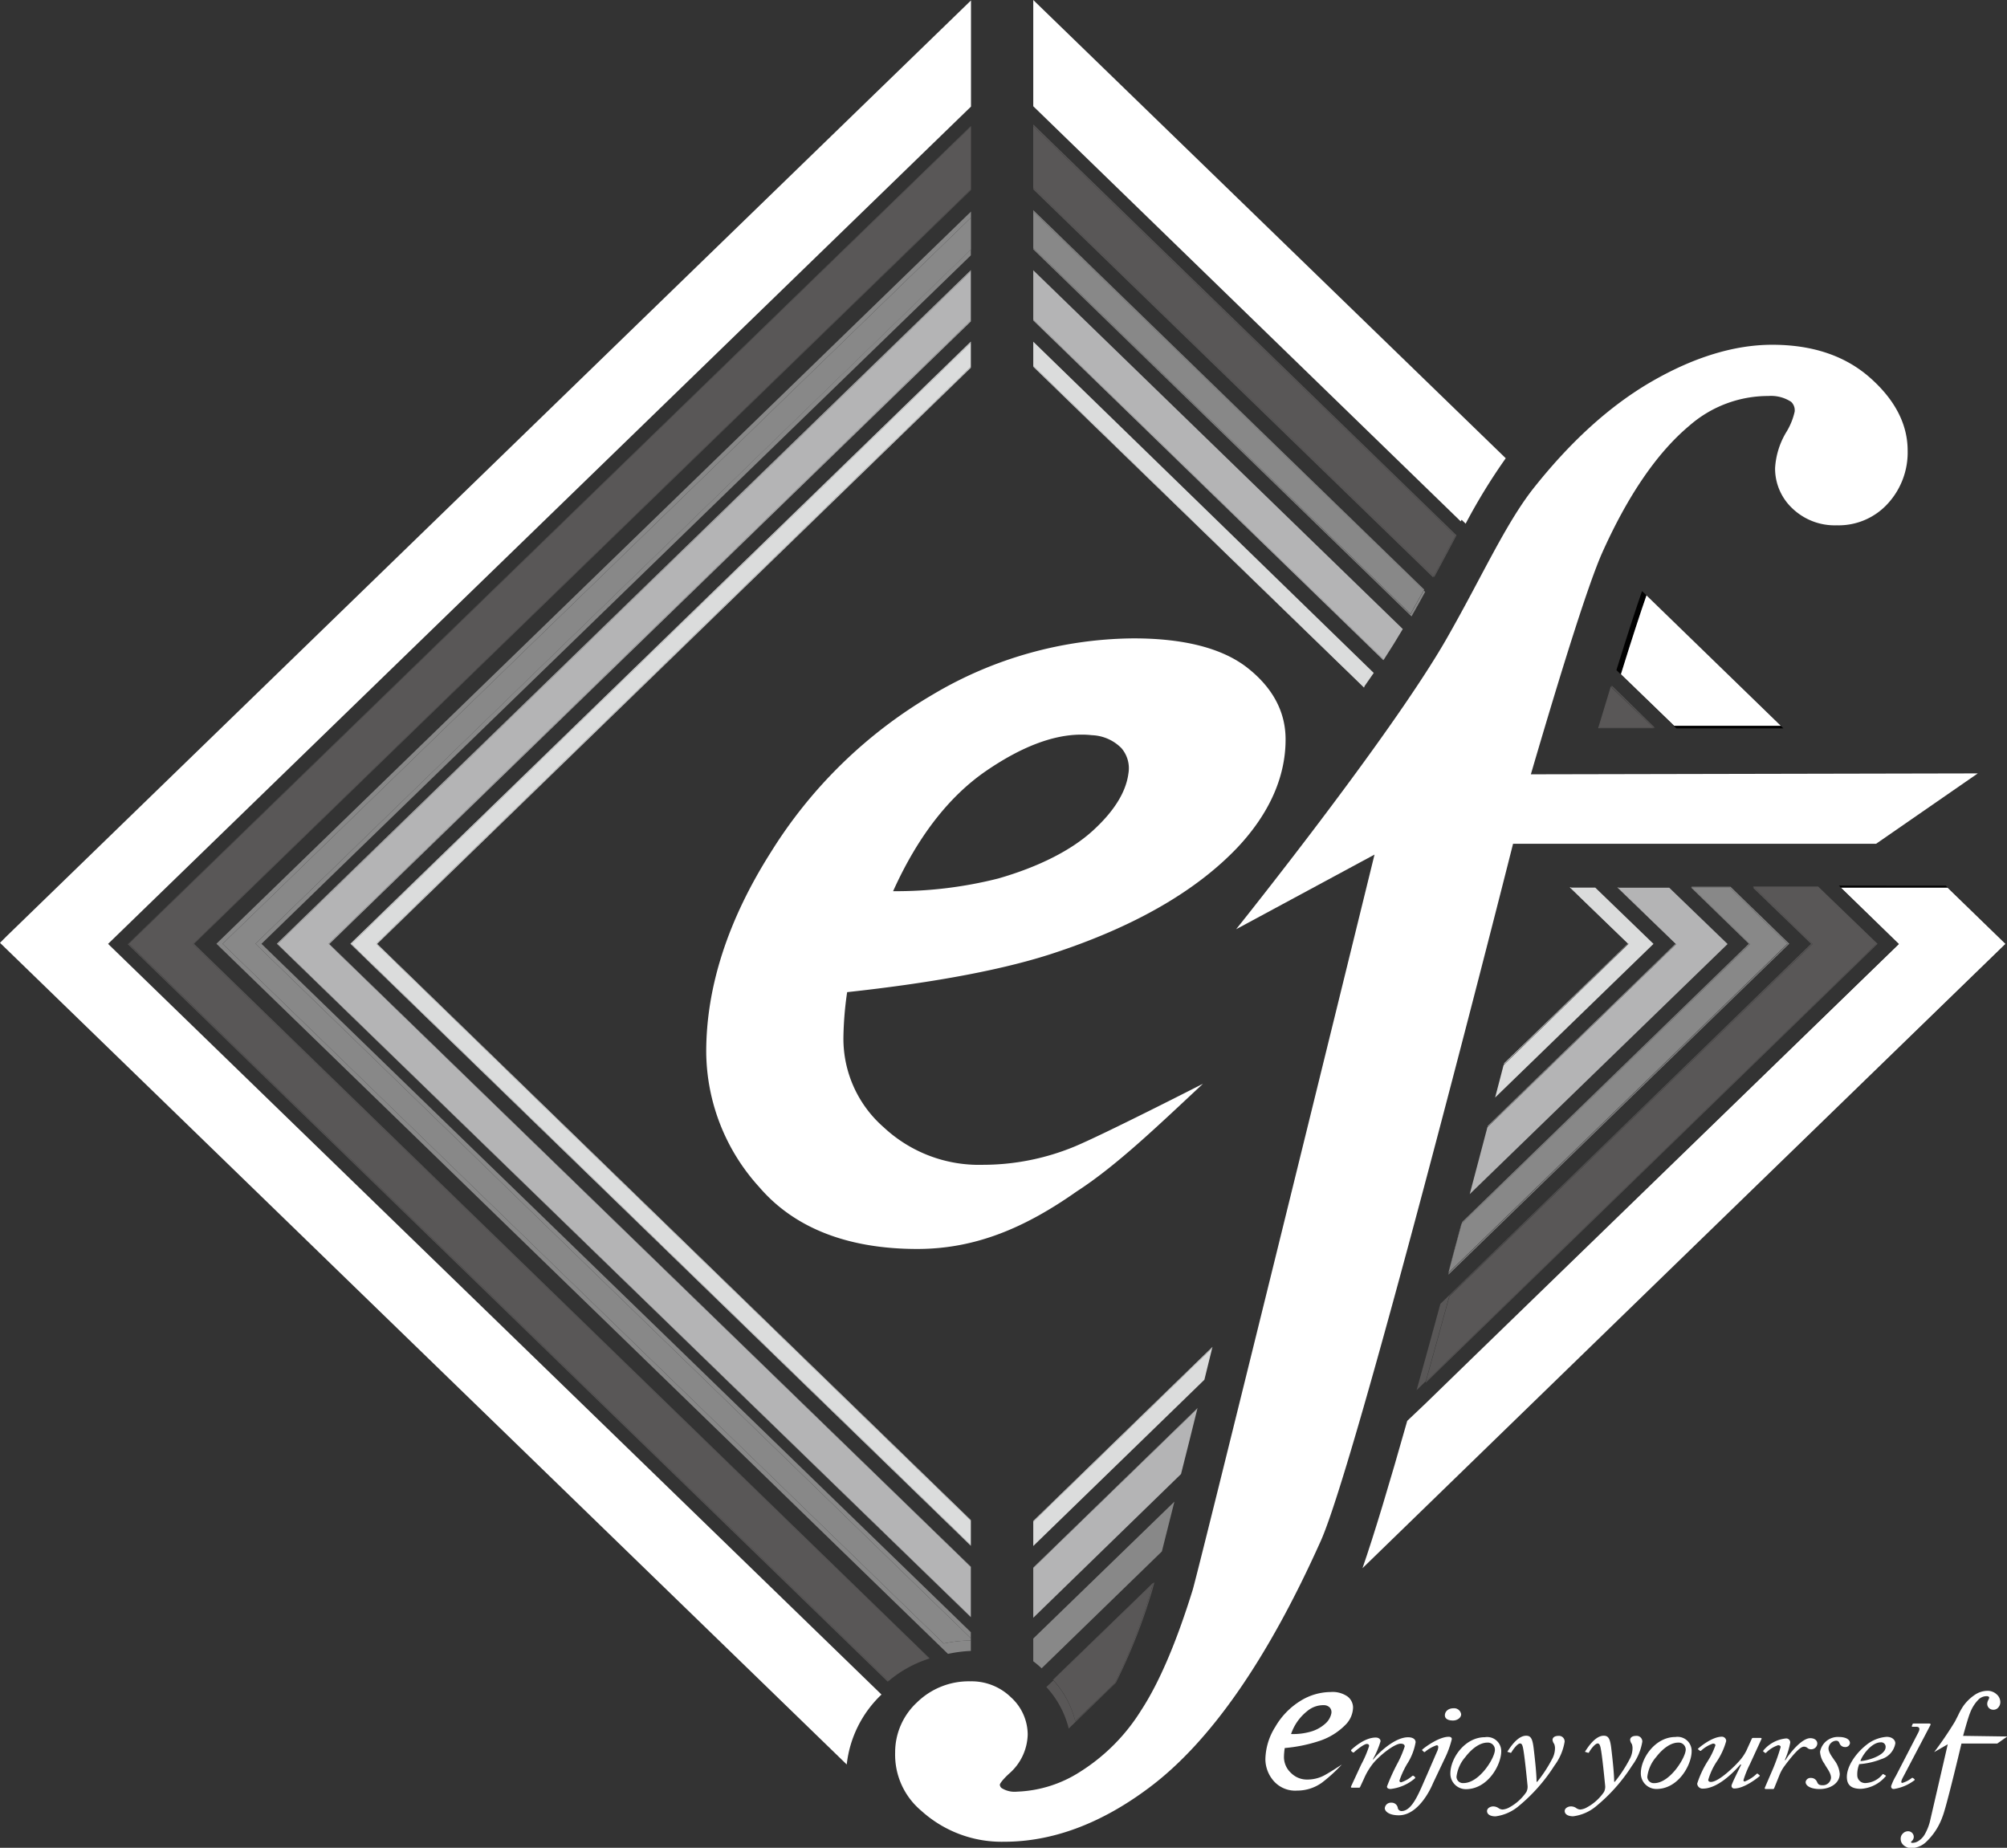 <svg xmlns="http://www.w3.org/2000/svg" viewBox="0 0 285.24 262.62"><rect x="0" y="0" width="285.24" height="262.62" fill="#333333" stroke="none"/><defs><style>.cls-1{fill:#fff;}.cls-2{fill:#595757;}.cls-3{fill:#888;}.cls-4{fill:#b4b4b5;}.cls-5{fill:#dbdcdc;}</style></defs><title>bigLogo</title><g id="レイヤー_2" data-name="レイヤー 2"><g id="テキスト"><path class="cls-1" d="M177.27,94.9c-3.54-2.77-9-4.17-16.15-4.17a56.59,56.59,0,0,0-28.58,8,66.82,66.82,0,0,0-23,22.42c-6.08,9.59-9.17,19.12-9.17,28.33a28.81,28.81,0,0,0,7.53,19.23c5,5.84,12.61,8.8,22.47,8.8,8.25,0,15.31-3,22.69-8.2l.08-.05c5.64-3.68,11.3-9.14,17.83-15.23,0,0-14.13,7.22-18.31,8.95a34.18,34.18,0,0,1-13,2.57,19.82,19.82,0,0,1-14.05-5.32,16.7,16.7,0,0,1-5.74-12.83,48.34,48.34,0,0,1,.53-6.39c12.78-1.39,22.88-3.32,30-5.76,11.15-3.74,19.74-8.74,25.53-14.86,4.5-4.81,6.78-10,6.78-15.27C182.73,101.19,180.89,97.74,177.27,94.9Zm-50.34,31.76c3.47-7.7,7.91-13.44,13.2-17.08,5-3.43,9.54-5.17,13.55-5.17a12.62,12.62,0,0,1,1.51.08,6.22,6.22,0,0,1,4.18,1.83,4.38,4.38,0,0,1,1,3.63c-.35,2.66-2.07,5.4-5.1,8.15s-7.63,5.1-13.41,6.76A59.07,59.07,0,0,1,126.93,126.66Z"/><path class="cls-1" d="M217.57,110.05c4.84-16.53,8.22-27.06,10.05-31.29,3.68-8.27,7.88-14.42,12.49-18.27a17,17,0,0,1,11.22-4.21,5.21,5.21,0,0,1,3.23.83,1.65,1.65,0,0,1,.5,1.41,9.59,9.59,0,0,1-1.25,3,11.17,11.17,0,0,0-1.53,5,7.77,7.77,0,0,0,2.46,5.74,8.71,8.71,0,0,0,6.32,2.4,9.44,9.44,0,0,0,7.28-3.13,10.75,10.75,0,0,0,2.78-7.49c0-3.74-1.8-7.22-5.34-10.35S257.59,49,251.87,49c-5.34,0-11.08,1.74-17.07,5.19s-11.64,8.59-17,15.39c-2.58,3.33-4.88,7.65-7.55,12.66-1.4,2.64-2.91,5.47-4.62,8.47-8,14-29.95,41.36-29.95,41.36l19.67-10.61c-4.21,17.17-25,101.74-25.85,104.53-2.31,7.45-4.77,13.2-7.33,17.11a27.38,27.38,0,0,1-8.62,8.69,17.74,17.74,0,0,1-9,2.85,3.46,3.46,0,0,1-2.2-.51.65.65,0,0,1-.25-.51s.13-.45,1.33-1.55a7.6,7.6,0,0,0,2.63-5.53,7.18,7.18,0,0,0-2.36-5.29,8,8,0,0,0-5.78-2.29,10.52,10.52,0,0,0-7.6,3,9.66,9.66,0,0,0-3.1,7.15,10.38,10.38,0,0,0,3.72,8.25,17,17,0,0,0,11.79,4.4c6.82,0,13.7-2.55,20.46-7.59,8.76-6.49,17-18.35,24.56-35.25,5-11.31,24.74-88.87,27.29-99l51.19,0h.41l14.45-10Z"/><path class="cls-1" d="M187.4,247.47a9.21,9.21,0,0,0,3.9-2.41,3.6,3.6,0,0,0,1-2.4,2,2,0,0,0-.78-1.54,3.71,3.71,0,0,0-2.39-.64,8.24,8.24,0,0,0-4.37,1.3,10.49,10.49,0,0,0-3.52,3.66,8.91,8.91,0,0,0-1.4,4.6A4.74,4.74,0,0,0,181,253.1a4.07,4.07,0,0,0,3.36,1.39,6,6,0,0,0,3.56-1.16,22.61,22.61,0,0,0,2.78-2.54s-2.1,1.39-2.78,1.68a5.13,5.13,0,0,1-2.11.45,3.18,3.18,0,0,1-2.33-.94,3.06,3.06,0,0,1-1-2.29,9.48,9.48,0,0,1,.11-1.25A21.37,21.37,0,0,0,187.4,247.47Zm-1.66-4.24a3.57,3.57,0,0,1,2.49-.88,1.16,1.16,0,0,1,.79.37,1,1,0,0,1,.2.77,2.62,2.62,0,0,1-.86,1.48,5.24,5.24,0,0,1-2.18,1.17,9,9,0,0,1-2.69.31A7,7,0,0,1,185.74,243.23Z"/><path class="cls-1" d="M199.64,248.22a14.78,14.78,0,0,1-1.08,2.5,28.14,28.14,0,0,0-1.44,3.19c0,.26.23.35.52.35a6.39,6.39,0,0,0,3.45-1.51c.08-.09.06-.12,0-.19l-.15-.14a.19.19,0,0,0-.24,0,4.48,4.48,0,0,1-1.56.89.23.23,0,0,1-.25-.23,12.27,12.27,0,0,1,1.1-2.39,8.29,8.29,0,0,0,1.2-3.07c0-.45-.43-.71-1.07-.71-1.93,0-4.28,2.3-4.93,3.14l-.08,0a12.45,12.45,0,0,0,1.1-2.58c0-.23-.2-.52-.69-.52-1.56,0-3.15,1.44-3.48,1.75-.06.07,0,.1,0,.17l.19.16c.09.07.15.07.22,0,.36-.33,1.4-1.17,1.81-1.17.24,0,.32.13.32.3a15.21,15.21,0,0,1-1.12,2.62L192,253.93c0,.12,0,.15.24.15H193c.21,0,.26,0,.3-.1l.54-1.16a9.56,9.56,0,0,1,1.29-2.17c1-1.23,3.09-2.83,3.93-2.83C199.49,247.82,199.64,248,199.64,248.22Z"/><path class="cls-1" d="M206.51,244.53c.56,0,1.15-.36,1.15-.89a1,1,0,0,0-1.08-.85c-.8,0-1.23.5-1.23,1S205.82,244.53,206.51,244.53Z"/><path class="cls-1" d="M205.91,246.84c-1.43,0-3.41,1.5-3.76,1.81a.09.09,0,0,0,0,.14l.21.19a.12.12,0,0,0,.17,0,5.15,5.15,0,0,1,1.64-.93c.18,0,.24.09.24.26a1.72,1.72,0,0,1-.19.67l-1.45,3.35c-1,2.22-2,5.07-3.58,5.07a.54.54,0,0,1-.54-.5.89.89,0,0,0-.93-.69.86.86,0,0,0-.91.79c0,.36.48,1,2,1,3,0,4.79-4.39,4.85-4.55l1.67-3.52a13.11,13.11,0,0,0,1-2.74C206.36,247.05,206.25,246.84,205.91,246.84Z"/><path class="cls-1" d="M213.36,248.9a2,2,0,0,0-2.31-2c-2.87,0-4.92,3-4.92,5.15a2.21,2.21,0,0,0,2.23,2.24C211.49,254.26,213.36,250.81,213.36,248.9ZM208,253.42a.91.91,0,0,1-1-.88,5.2,5.2,0,0,1,1.25-2.81c1.08-1.41,2.22-2.06,3.13-2.06a1,1,0,0,1,1.08,1C212.5,249.78,210.28,253.42,208,253.42Z"/><path class="cls-1" d="M221.53,246.71c-.69,0-.88.32-.88.58a1.26,1.26,0,0,0,.24.58,1.72,1.72,0,0,1,.11.59,3.24,3.24,0,0,1-.33,1.39,19.56,19.56,0,0,1-2.2,3.39l-.09,0c0-1-.19-2.91-.41-4.74-.17-1.41-.41-1.81-1.08-1.81-1.31,0-2.46,2-2.59,2.16s0,.13,0,.15l.3.09a.17.17,0,0,0,.19,0c.18-.36.87-1.3,1.25-1.3.18,0,.29.14.37.45.24.83.65,5.18.69,5.55a1.63,1.63,0,0,1-.17.9,6.88,6.88,0,0,1-2.37,2.16,2.32,2.32,0,0,1-1,.33A1.1,1.1,0,0,1,213,257a1.32,1.32,0,0,0-.8-.26c-.39,0-.86.26-.86.66s.37.75,1.21.75a6.36,6.36,0,0,0,3.28-1.45,24.43,24.43,0,0,0,5.09-5.76,7.8,7.8,0,0,0,1.45-3.4A.8.8,0,0,0,221.53,246.71Z"/><path class="cls-1" d="M232.56,246.71c-.69,0-.88.32-.88.58a1.26,1.26,0,0,0,.24.58,1.73,1.73,0,0,1,.1.59,3.27,3.27,0,0,1-.32,1.39,19.56,19.56,0,0,1-2.2,3.39l-.09,0c0-1-.19-2.91-.41-4.74-.17-1.41-.41-1.81-1.08-1.81-1.31,0-2.46,2-2.59,2.16s0,.13,0,.15l.3.09a.17.17,0,0,0,.19,0c.17-.36.86-1.3,1.25-1.3.18,0,.28.14.37.45.24.83.65,5.18.69,5.55a1.63,1.63,0,0,1-.17.9,6.84,6.84,0,0,1-2.38,2.16,2.26,2.26,0,0,1-1,.33,1.1,1.1,0,0,1-.54-.19,1.25,1.25,0,0,0-.8-.25c-.39,0-.86.25-.86.65s.37.75,1.21.75a6.32,6.32,0,0,0,3.28-1.45,24.43,24.43,0,0,0,5.09-5.76,7.8,7.8,0,0,0,1.45-3.4A.8.8,0,0,0,232.56,246.71Z"/><path class="cls-1" d="M238.12,246.87c-2.87,0-4.92,3-4.92,5.15a2.21,2.21,0,0,0,2.22,2.24c3.13,0,5-3.45,5-5.36A2,2,0,0,0,238.12,246.87Zm-3,6.56a.92.92,0,0,1-1-.89,5.2,5.2,0,0,1,1.25-2.81c1.08-1.4,2.22-2.06,3.13-2.06a1,1,0,0,1,1.08,1C239.57,249.78,237.35,253.43,235.1,253.43Z"/><path class="cls-1" d="M250.15,247h-.88c-.15,0-.26,0-.3.12l-.76,1.67a6.44,6.44,0,0,1-1,1.47c-.63.73-2.92,3-4.06,3-.21,0-.37-.1-.37-.29a9.47,9.47,0,0,1,1.15-2.52,10,10,0,0,0,1.4-3,.61.61,0,0,0-.62-.62c-1.39,0-3.18,1.51-3.33,1.66s-.08.13,0,.16l.19.16a.15.15,0,0,0,.2,0,4.7,4.7,0,0,1,1.68-1c.2,0,.35.08.35.24a10.5,10.5,0,0,1-1.06,2.2,13.77,13.77,0,0,0-1.53,3.25.76.76,0,0,0,.8.71c2.13,0,4.42-2.36,5.33-3.42l.13,0c-.28.59-1.38,2.76-1.38,3a.37.37,0,0,0,.41.4c1.48,0,3.49-1.67,3.56-1.74s.06-.1,0-.15l-.22-.18a.12.12,0,0,0-.19,0,5.25,5.25,0,0,1-1.69,1.08c-.15-.05-.17-.05-.17-.21a13.89,13.89,0,0,1,.91-2.25l1.66-3.61C250.39,247.09,250.35,247,250.15,247Z"/><path class="cls-1" d="M257.43,248.62a.86.86,0,0,0,.85-.8c0-.47-.39-.78-1-.78-1.21,0-2.93,2.14-3.52,3.11l-.1,0a11.35,11.35,0,0,0,.77-2.46.56.56,0,0,0-.6-.61,4.77,4.77,0,0,0-3.22,1.72.1.1,0,0,0,0,.14l.22.17a.12.12,0,0,0,.17,0,4.3,4.3,0,0,1,1.71-1.07c.19,0,.36.1.36.26a27.55,27.55,0,0,1-1.05,3l-1.21,2.81c0,.09,0,.16.19.16h.86c.18,0,.24,0,.29-.12l.71-1.76a5.72,5.72,0,0,1,.84-1.5c.86-1.15,2.07-2.64,2.65-2.64a.73.73,0,0,1,.56.21A.81.81,0,0,0,257.43,248.62Z"/><path class="cls-1" d="M262.92,247.75c0-.67-.88-.88-1.53-.88a2.58,2.58,0,0,0-2.72,2.11,3.22,3.22,0,0,0,.63,1.7c.28.56.93,1.27.93,2a1.16,1.16,0,0,1-1.21,1.05c-.54,0-.65-.19-.78-.48a.91.91,0,0,0-.88-.56.69.69,0,0,0-.74.58c0,.57.78,1,2,1,1.49,0,2.85-.82,2.85-2.17a3.81,3.81,0,0,0-.82-2c-.13-.24-.78-1-.78-1.61a1.17,1.17,0,0,1,1.06-1.09c.43,0,.45.27.56.48a.82.82,0,0,0,.74.42A.64.64,0,0,0,262.92,247.75Z"/><path class="cls-1" d="M267.73,252.19a.12.12,0,0,0-.19,0,3.28,3.28,0,0,1-2.46,1.23,1.11,1.11,0,0,1-1.12-1.09,3.87,3.87,0,0,1,.28-1.6,10.42,10.42,0,0,0,3.13-.71,2.84,2.84,0,0,0,2-2.25c0-.42-.39-.92-1.23-.92a5.19,5.19,0,0,0-2.9,1.16c-1.57,1.25-2.76,3.07-2.76,4.53,0,1.14.6,1.7,2,1.7a5,5,0,0,0,3.49-1.75c.09-.06.09-.11,0-.16Zm-.43-4.56a.63.63,0,0,1,.69.66c0,1.28-2.82,2-3.58,2C264.58,249.63,265.92,247.63,267.3,247.63Z"/><path class="cls-1" d="M272.08,252.86l-.2-.16c-.06,0-.09-.06-.17,0a4.09,4.09,0,0,1-1.34.7c-.38,0,.06-.74.22-1.05l3.77-7.18c.05-.13,0-.21-.16-.21H272c-.11,0-.15,0-.18.1l-.11.24c0,.07,0,.12.11.12h.52c.53,0,.55.34.27.86l-3.16,6.12a7.69,7.69,0,0,0-.68,1.46c0,.32.17.4.4.4a6.42,6.42,0,0,0,2.94-1.26C272.13,252.94,272.11,252.89,272.08,252.86Z"/><path class="cls-1" d="M279,246.71c.48-1.74.81-2.84,1-3.28a5.35,5.35,0,0,1,1.23-1.92,1.64,1.64,0,0,1,1.11-.44.49.49,0,0,1,.32.09s.05,0,.05.15a1.36,1.36,0,0,1-.13.31,1.23,1.23,0,0,0-.15.53.85.85,0,0,0,.24.6.89.89,0,0,0,.63.25.88.88,0,0,0,.71-.33,1.13,1.13,0,0,0,.28-.78,1.48,1.48,0,0,0-.53-1.09,1.9,1.9,0,0,0-1.37-.49,3.27,3.27,0,0,0-1.68.54,6.36,6.36,0,0,0-1.68,1.62,9.75,9.75,0,0,0-.74,1.33l-.45.88a51.82,51.82,0,0,1-2.95,4.34l1.93-1.11c-.41,1.8-2.46,10.66-2.54,11a7.45,7.45,0,0,1-.73,1.8,2.68,2.68,0,0,1-.85.91,1.63,1.63,0,0,1-.88.3.3.3,0,0,1-.22-.06.06.06,0,0,1,0-.05s0-.05.13-.16a.83.83,0,0,0,.26-.58.8.8,0,0,0-.23-.56.78.78,0,0,0-.57-.24,1,1,0,0,0-.75.32,1,1,0,0,0-.31.75,1.15,1.15,0,0,0,.37.87,1.65,1.65,0,0,0,1.16.46,3.23,3.23,0,0,0,2-.8,9.14,9.14,0,0,0,2.42-3.69c.5-1.19,2.44-9.32,2.69-10.38h5.09l1.42-1Z"/><polygon points="261.65 126.17 261.58 126.17 269.82 134.15 209.32 192.92 269.88 134.15 261.65 126.17"/><path d="M253.46,103.52l-.37-.36H237.94l-7.56-7.33c1.55-5,2.73-8.61,3.63-11.2l-.64-.63c-.9,2.6-2.08,6.22-3.64,11.24l8.51,8.28Z"/><path class="cls-2" d="M235,103.44h-7.69c.63-2.1,1.21-4,1.75-5.76l-.13-.12c-.55,1.81-1.15,3.77-1.8,5.94H235Z"/><path class="cls-2" d="M163.9,224.94l-14.26,13.81.07.08,14.14-13.72Z"/><path class="cls-2" d="M257.59,134.14l-8.23-8h-.24l8.28,8-52.69,51.17c-1.15,4.24-2.29,8.37-3.38,12.27l1.3-1.27c1.08-3.86,2.21-7.94,3.35-12.13Z"/><path class="cls-3" d="M248.74,134.13l-8.22-8h-.19l8.23,8-40.75,39.55c-.65,2.43-1.31,4.86-2,7.26l0,0q.95-3.49,1.89-7Z"/><polygon points="276.55 125.88 261.35 125.87 261.65 126.17 276.8 126.17 285.03 134.15 237.06 180.74 285.07 134.15 276.55 125.88"/><polygon points="202.56 199.49 202.55 199.5 209.32 192.92 202.56 199.49"/><path class="cls-1" d="M276.8,126.17H261.65l8.23,8-60.56,58.77-6.77,6.58L200,201.94c-2.5,8.84-4.74,16.29-6.36,20.94l43.38-42.14,48-46.59Z"/><path d="M253.14,103.16,234,84.6v0l19.08,18.54Z"/><path class="cls-1" d="M237.94,103.15h15.15L234,84.62c-.9,2.59-2.08,6.19-3.63,11.2Z"/><path class="cls-2" d="M235.21,103.45l-6.13-6-.05.18,5.94,5.76Z"/><path class="cls-2" d="M235,103.44,229,97.68c-.54,1.76-1.12,3.66-1.75,5.76Z"/><path class="cls-2" d="M163.59,226.07a79.64,79.64,0,0,1-5.14,13.13l-5.63,5.44a13.4,13.4,0,0,0-3.11-5.81l-1,.94a13.49,13.49,0,0,1,3.18,5.9l6.7-6.51A80.46,80.46,0,0,0,163.77,226l.3-1.13-.22.21C163.73,225.57,163.64,225.91,163.59,226.07Z"/><path class="cls-2" d="M158.45,239.2a79.64,79.64,0,0,0,5.14-13.13c0-.16.14-.5.26-1l-14.14,13.72a13.4,13.4,0,0,1,3.11,5.81Z"/><path class="cls-2" d="M266.84,134.14,258.4,126h-9.26l.22.22h9l8.27,8-64,62.17a.93.93,0,0,0,0,.13Z"/><path class="cls-2" d="M258.38,126.16h-9l8.23,8L206,184.23c-1.14,4.19-2.27,8.27-3.35,12.13l64-62.17Z"/><path class="cls-3" d="M254.29,134.13l-8.35-8.1h-5.55l.13.13h5.34l8.22,8-48.19,46.77c0,.09,0,.17-.07.26Z"/><path class="cls-3" d="M245.86,126.16h-5.34l8.22,8-41,39.74q-.94,3.54-1.89,7l48.19-46.77Z"/><path class="cls-4" d="M230,126.13h-.14l8.28,8-26.72,25.92,0,.09,26.85-26.05Z"/><path class="cls-5" d="M223.24,126.11h-.15l8.28,8-17.59,17-.05.17,17.77-17.24Z"/><polygon class="cls-4" points="137.98 229.85 137.98 229.8 39.45 134.17 137.98 38.55 137.98 38.4 39.35 134.13 137.98 229.85"/><polygon class="cls-5" points="137.98 219.7 137.98 219.6 49.93 134.15 137.98 48.7 137.98 48.55 49.8 134.13 137.98 219.7"/><path class="cls-2" d="M126.16,239l.11-.09-108-104.77L138,18v-.1L18.16,134.19Z"/><polygon class="cls-3" points="137.98 232.84 137.98 231.98 37.16 134.14 137.98 36.29 137.98 35.45 36.31 134.13 137.98 232.84"/><path class="cls-3" d="M134.73,235.06a19.26,19.26,0,0,1,3.25-.42v-1.48a18.12,18.12,0,0,0-3.86.43L31.64,134.14,138,30.93v-.86L30.76,134.13Z"/><path class="cls-3" d="M134.12,233.59a18.12,18.12,0,0,1,3.86-.43v-.32L36.31,134.13,138,35.46V30.93L31.64,134.14Z"/><polygon class="cls-4" points="137.98 222.72 137.98 222.67 46.8 134.17 137.98 45.68 137.98 45.54 46.7 134.13 137.98 222.72"/><polygon class="cls-4" points="137.98 229.8 137.98 222.72 46.7 134.13 137.98 45.54 137.98 38.55 39.45 134.17 137.98 229.8"/><polygon class="cls-5" points="137.98 216.13 137.98 216.04 53.6 134.15 137.98 52.26 137.98 52.12 53.48 134.13 137.98 216.13"/><polygon class="cls-5" points="137.98 219.6 137.98 216.13 53.48 134.13 137.98 52.12 137.98 48.7 49.93 134.15 137.98 219.6"/><path class="cls-4" d="M245.53,134.17l-8.29-8H230l8.24,8-26.85,26.05c-.82,3.13-1.66,6.31-2.51,9.5Z"/><path class="cls-5" d="M235,134.15l-8.28-8h-3.52l8.26,8-17.77,17.24c-.39,1.51-.79,3-1.2,4.6Z"/><path class="cls-2" d="M203.75,81.9l-56.9-55.22v.23l56.82,55.14A1.09,1.09,0,0,0,203.75,81.9Z"/><path class="cls-3" d="M146.85,35.25v.18l53.76,52.18c.68-1.19,1.32-2.35,1.94-3.49l-.21-.2c-.6,1.1-1.22,2.22-1.87,3.37Z"/><path class="cls-3" d="M146.85,29.87v.2l55.49,53.85.07-.13Z"/><path class="cls-3" d="M146.85,35.25l53.62,52c.65-1.15,1.27-2.27,1.87-3.37L146.85,30.07Z"/><path class="cls-4" d="M146.85,45.54l49.76,48.29.06-.09L146.85,45.4Z"/><path class="cls-4" d="M170.2,200.12,146.85,222.8v.06l23.32-22.64Z"/><path class="cls-4" d="M146.85,38.41v7l49.82,48.34q1.47-2.26,2.7-4.35Z"/><path class="cls-4" d="M170.17,200.22l-23.32,22.64v7.07l21-20.43C168.56,206.73,169.33,203.61,170.17,200.22Z"/><path class="cls-5" d="M146.85,52.12l47,45.6.07-.1L146.85,52Z"/><path class="cls-5" d="M146.85,216.17v.1l25.43-24.68.05-.17Z"/><path class="cls-5" d="M146.85,48.56V52l47,45.64,1.39-2Z"/><path class="cls-5" d="M146.85,219.73l24.32-23.63,1.11-4.51-25.43,24.68Z"/><path class="cls-2" d="M132,235.74a16.74,16.74,0,0,0-5.77,3.17l0,.05a16.82,16.82,0,0,1,5.89-3.26L27.57,134.14,138,27v-.09L27.41,134.19Z"/><path class="cls-2" d="M126.27,238.91a16.74,16.74,0,0,1,5.77-3.17L27.41,134.19,138,26.89V18L18.31,134.14Z"/><path class="cls-2" d="M205.56,78.52c-.57,1.08-1.18,2.22-1.81,3.38l.1.09,1.89-3.53L207,76.08,146.85,17.69v.24l60,58.21Z"/><path class="cls-2" d="M205.56,78.52l1.28-2.38-60-58.21v8.75l56.9,55.22C204.38,80.74,205,79.6,205.56,78.52Z"/><path class="cls-1" d="M138,.06,1,133,0,134,120,250.45h0l.34.33a16.13,16.13,0,0,1,4.94-9.94L15.36,134.15,138,15.15h0V.05Z"/><polygon points="146.85 0 146.85 0 146.85 0.38 146.85 0.38 146.85 0"/><path class="cls-1" d="M146.85,0V.38h0V15.1h0l60.75,59,.13-.23h0l.57.56A83.27,83.27,0,0,1,214,65.13Z"/><path class="cls-3" d="M146.85,232.88v3.23a13.62,13.62,0,0,1,1.19,1l17.09-16.61,1.78-7.08Z"/></g></g></svg>